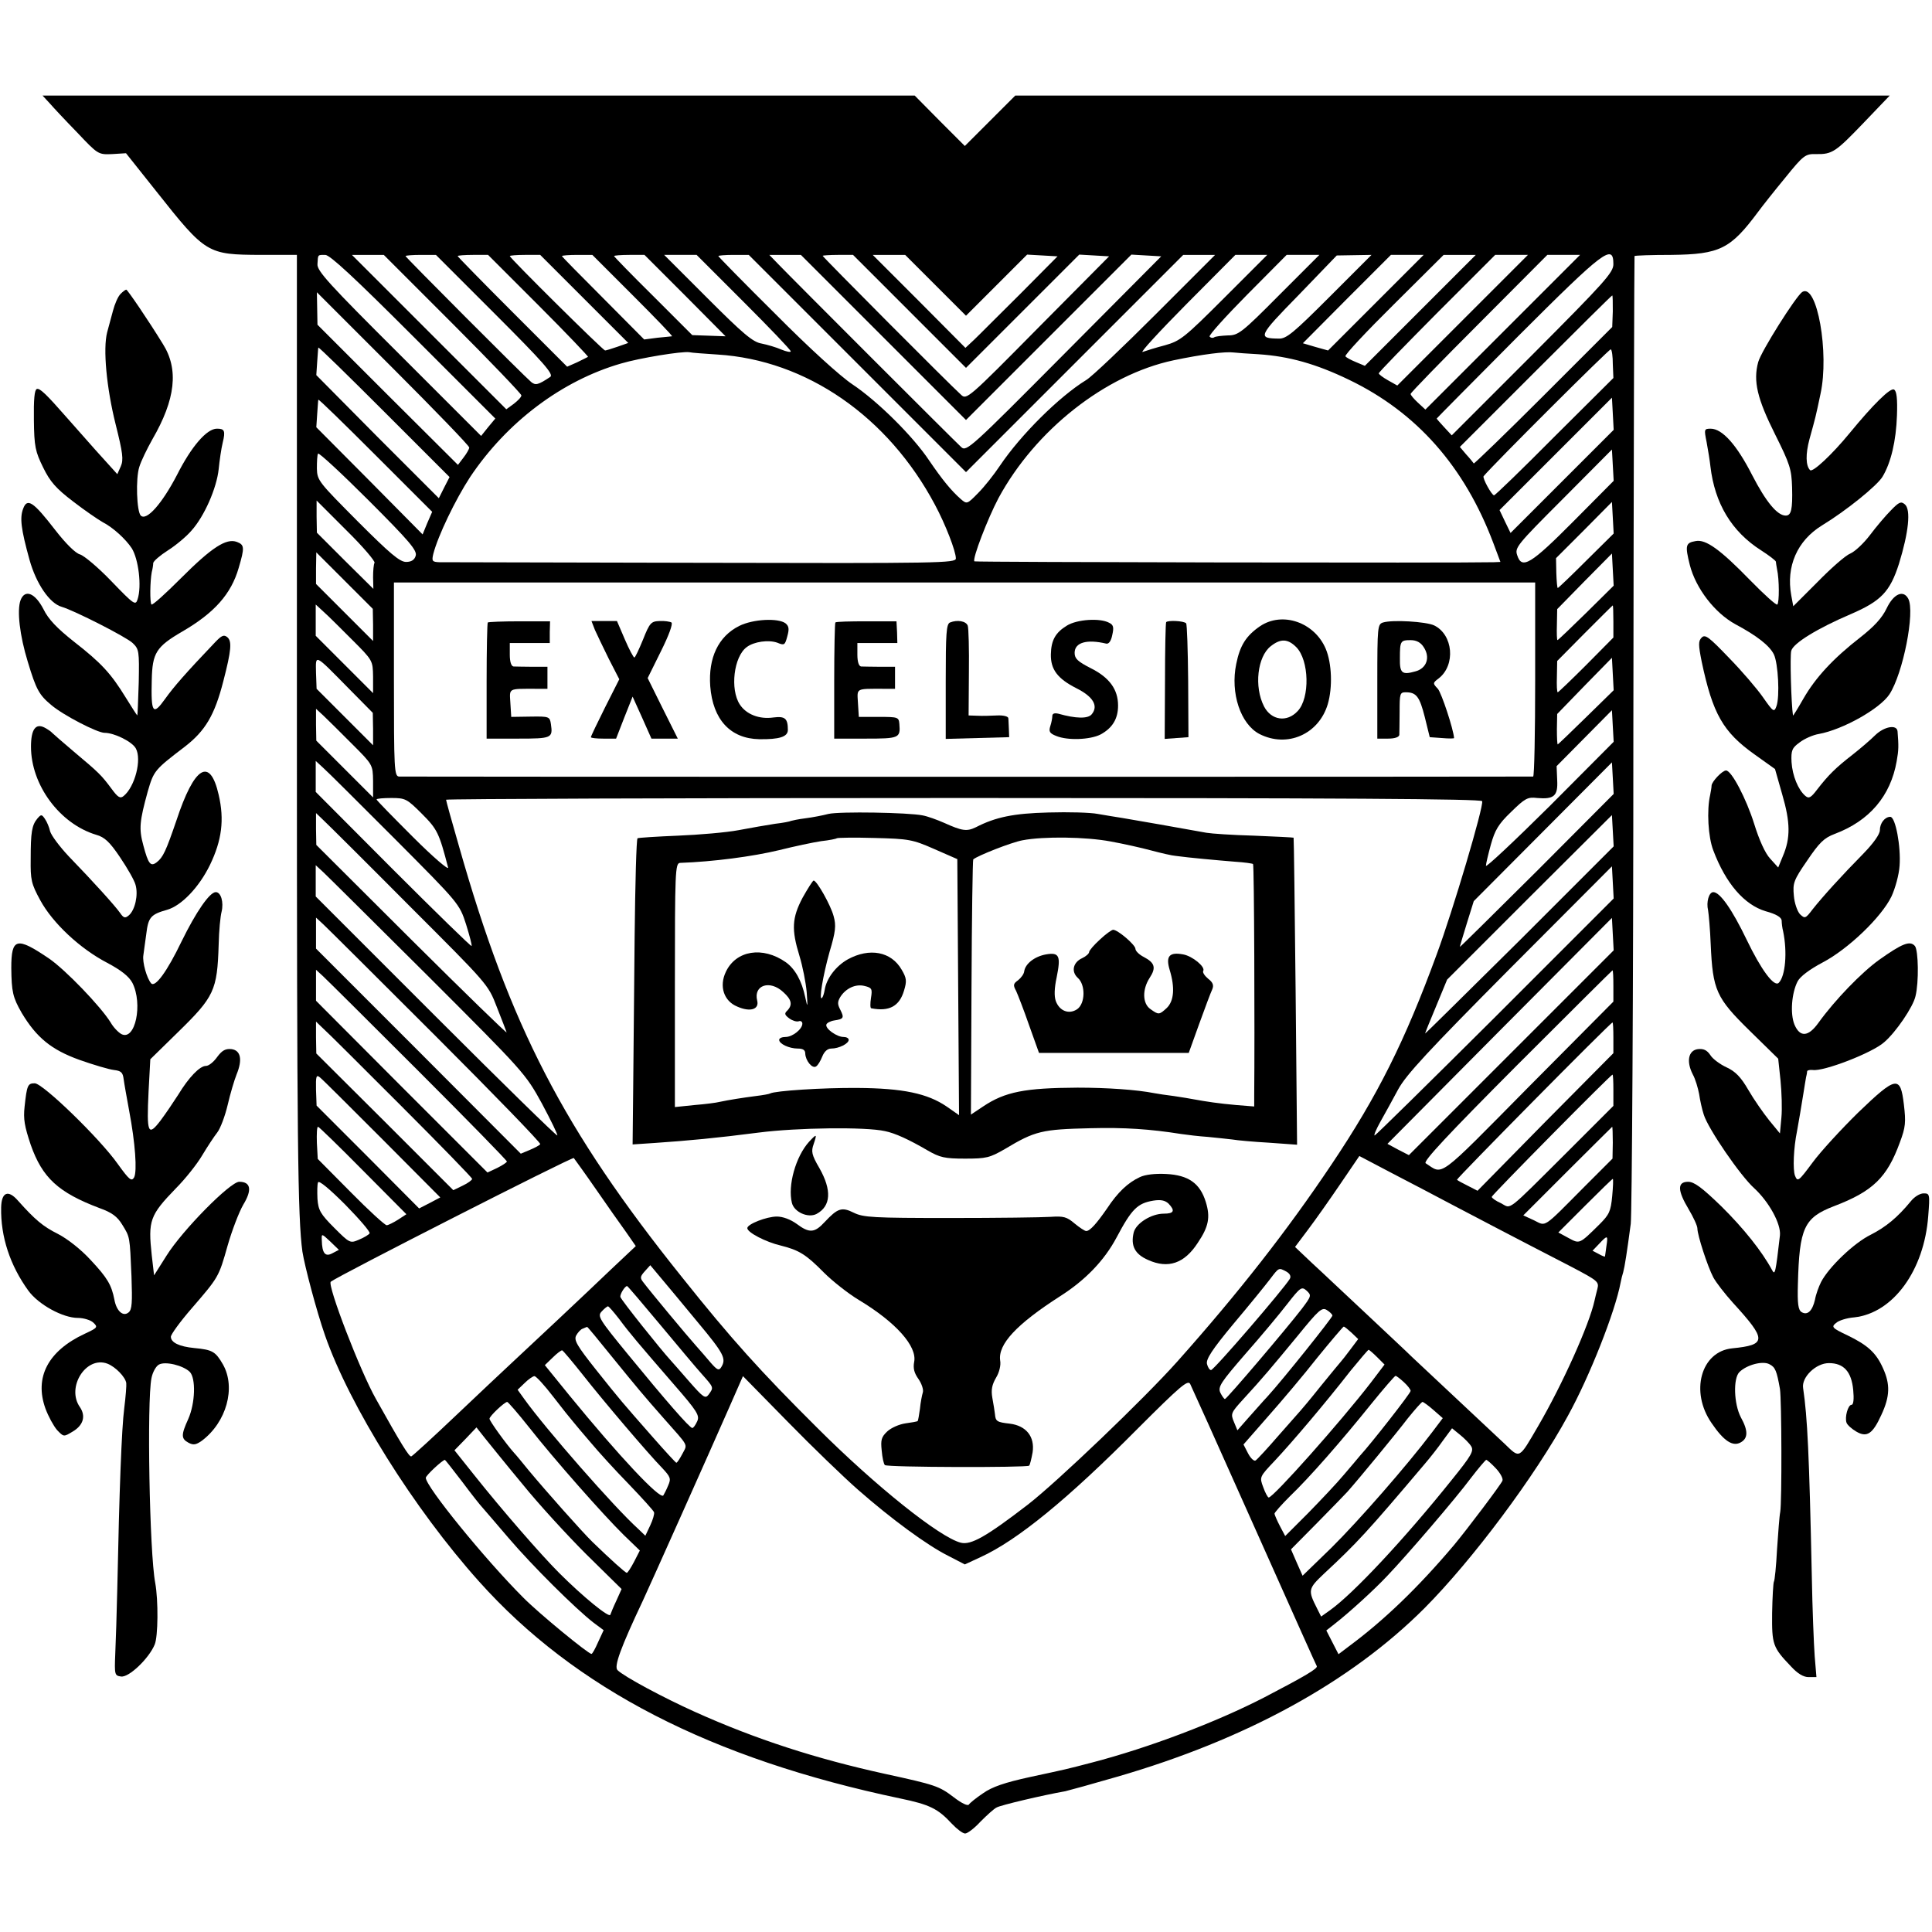 <?xml version="1.0" standalone="no"?>
<!DOCTYPE svg PUBLIC "-//W3C//DTD SVG 20010904//EN"
 "http://www.w3.org/TR/2001/REC-SVG-20010904/DTD/svg10.dtd">
<svg version="1.0" xmlns="http://www.w3.org/2000/svg"
 width="667pt" height="667pt" viewBox="0 0 667 667"
 preserveAspectRatio="xMidYMid meet">
<g transform="translate(0,667) scale(0.1,-0.1)"
fill="#000000" stroke="none">
<path d="M171 6314 c13 -15 56 -61 96 -102 71 -75 72 -76 120 -74 l48 3 105
-132 c171 -216 176 -218 360 -219 l125 0 0 -1632 c0 -1436 3 -1691 19 -1809 8
-51 49 -206 78 -289 85 -244 307 -599 532 -850 331 -370 801 -612 1454 -749
101 -21 130 -35 178 -87 18 -19 38 -34 46 -34 8 0 32 18 53 41 22 22 47 45 56
49 14 8 158 42 237 56 13 3 93 25 179 50 445 129 806 327 1061 582 166 167
382 456 495 664 75 136 163 359 182 460 2 11 6 27 9 36 5 18 13 69 26 167 4
33 9 798 9 1699 1 902 3 1641 4 1642 2 2 59 4 127 4 168 2 204 20 300 149 14
19 55 71 93 117 63 78 70 83 106 82 57 -1 68 7 165 108 l90 94 -1509 0 -1510
0 -87 -87 -87 -87 -87 87 -86 87 -1506 0 -1505 0 24 -26z m1256 -806 l283
-283 -25 -30 -24 -30 -283 283 c-241 240 -284 287 -282 310 2 34 0 32 27 32
16 0 101 -79 304 -282z m136 44 c130 -130 237 -242 237 -247 0 -6 -12 -18 -26
-29 l-26 -19 -267 267 -266 266 55 0 55 0 238 -238z m147 33 c166 -166 202
-207 190 -216 -42 -28 -51 -30 -66 -18 -24 20 -434 431 -434 435 0 2 24 4 53
4 l52 0 205 -205z m150 30 c96 -96 172 -176 170 -177 -3 -2 -20 -10 -38 -19
l-34 -15 -189 189 c-104 104 -189 191 -189 193 0 2 24 4 53 4 l52 0 175 -175z
m157 23 l152 -152 -37 -13 c-20 -7 -40 -13 -43 -13 -7 0 -329 319 -329 326 0
2 24 4 52 4 l53 0 152 -152z m168 12 c77 -77 138 -140 135 -141 -3 0 -25 -3
-50 -5 l-46 -6 -142 143 c-78 78 -142 143 -142 145 0 2 24 4 53 4 l52 0 140
-140z m180 0 l140 -141 -57 2 -58 2 -135 135 c-74 73 -135 136 -135 138 0 2
24 4 53 4 l52 0 140 -140z m202 -22 c90 -90 163 -166 163 -171 0 -4 -15 -1
-32 6 -18 8 -49 17 -69 21 -30 5 -64 34 -186 156 l-150 150 56 0 56 0 162
-162z m393 -213 l375 -375 375 375 375 375 55 0 55 0 -205 -205 c-113 -113
-221 -216 -240 -227 -93 -57 -226 -189 -298 -296 -20 -30 -53 -72 -75 -94 -38
-39 -39 -39 -60 -21 -33 29 -64 67 -109 133 -55 83 -178 205 -265 263 -42 28
-149 125 -266 243 -109 108 -197 198 -197 200 0 2 24 4 52 4 l53 0 375 -375z
m90 90 l285 -285 286 286 285 285 52 -3 51 -3 -336 -338 c-319 -321 -336 -337
-354 -321 -22 20 -591 589 -633 633 l-30 31 55 0 54 0 285 -285z m90 90 l195
-195 196 196 195 195 52 -3 51 -3 -246 -248 c-240 -243 -246 -248 -265 -230
-35 31 -478 476 -478 480 0 1 24 3 53 3 l52 0 195 -195z m90 90 l105 -105 106
106 105 105 53 -3 52 -3 -129 -130 c-72 -71 -143 -143 -159 -158 l-30 -28
-160 161 -160 160 56 0 56 0 105 -105z m997 -43 c-138 -138 -152 -149 -205
-164 -31 -8 -66 -19 -77 -23 -11 -4 56 69 150 164 l170 171 55 0 55 0 -148
-148z m189 9 c-129 -130 -141 -139 -177 -139 -21 -1 -43 -3 -48 -7 -5 -3 -12
-1 -15 3 -3 5 56 70 130 145 l136 137 56 0 57 0 -139 -139z m174 -6 c-124
-124 -149 -145 -175 -144 -74 1 -72 7 68 150 l132 137 60 1 60 1 -145 -145z
m160 -20 l-165 -165 -43 12 -44 13 152 153 152 152 56 0 57 0 -165 -165z m153
-27 l-191 -191 -31 13 c-17 7 -34 16 -36 20 -3 5 72 85 167 179 l172 171 56 0
55 0 -192 -192z m146 -34 l-225 -225 -32 18 c-18 10 -32 21 -32 24 0 4 91 97
201 208 l201 201 57 0 56 0 -226 -226z m139 -41 l-267 -267 -26 24 c-14 13
-25 26 -25 30 0 4 106 113 236 243 l236 237 56 0 57 0 -267 -267z m382 235 c0
-29 -30 -62 -279 -312 l-279 -279 -26 28 c-14 15 -26 29 -26 30 0 1 127 129
281 284 297 297 329 321 329 249z m-3950 -633 c0 -5 -9 -21 -20 -35 l-19 -25
-243 242 -242 242 -1 56 -1 56 263 -263 c145 -145 263 -267 263 -273z m3948
470 l-2 -54 -238 -238 c-130 -130 -239 -235 -240 -233 -2 3 -13 17 -26 31
l-22 26 261 261 c144 144 263 262 265 262 2 0 2 -25 2 -55z m-4035 -609 l-18
-36 -212 212 -211 213 3 45 c2 25 3 47 4 50 1 3 103 -97 227 -221 l226 -226
-19 -37z m4035 427 l2 -48 -203 -202 c-111 -112 -205 -203 -209 -203 -8 0 -41
60 -36 66 35 42 435 441 439 438 4 -2 7 -25 7 -51z m-3091 33 c307 -19 589
-214 751 -519 36 -67 72 -160 72 -185 0 -16 -55 -17 -877 -15 -483 1 -890 2
-906 2 -25 1 -27 4 -21 29 16 62 76 187 127 265 127 190 317 333 521 392 64
19 211 43 236 39 8 -2 52 -5 97 -8z m1868 1 c105 -7 198 -33 312 -88 233 -112
399 -299 499 -565 l24 -64 -23 -1 c-119 -3 -1789 0 -1793 3 -8 8 46 148 83
218 127 235 369 426 604 476 100 21 180 31 209 27 8 -1 47 -4 85 -6z m1048
-439 l-178 -178 -19 39 -19 40 194 194 194 194 3 -55 3 -56 -178 -178z m-3918
-144 l-16 -39 -183 185 -184 185 3 45 c2 25 3 47 4 50 1 3 89 -83 197 -191
l196 -196 -17 -39z m3958 7 c-148 -149 -179 -168 -195 -118 -9 26 -2 35 159
196 l168 169 3 -54 3 -54 -138 -139z m-3998 -120 c-4 -14 -15 -21 -33 -21 -22
0 -56 29 -167 140 -134 135 -140 141 -141 182 0 24 1 47 4 52 3 4 81 -68 174
-161 143 -143 169 -174 163 -192z m-142 -24 c-3 -5 -5 -27 -5 -50 l1 -40 -98
97 -97 97 -1 55 0 56 103 -103 c57 -56 100 -107 97 -112z m4183 7 c-52 -52
-96 -94 -98 -94 -2 0 -4 23 -5 52 l-1 51 97 97 96 97 3 -54 3 -55 -95 -94z
m-4188 -221 l0 -56 -99 99 -98 98 0 54 1 55 98 -98 97 -97 1 -55z m4188 41
c-53 -52 -97 -94 -99 -94 -2 0 -3 24 -2 53 l1 54 94 96 95 96 3 -56 3 -55 -95
-94z m-176 -230 c0 -184 -3 -334 -7 -335 -11 -1 -3894 -1 -3915 0 -17 1 -18
24 -18 336 l0 334 1970 0 1970 0 0 -335z m-4085 138 c72 -72 72 -72 73 -128
l0 -57 -99 99 -99 99 0 54 0 54 26 -24 c15 -13 59 -57 99 -97z m4355 62 l0
-55 -94 -95 c-52 -52 -96 -94 -98 -94 -3 0 -4 24 -3 54 l1 54 95 96 c52 52 95
95 97 96 1 0 2 -25 2 -56z m-4365 -232 l82 -83 1 -56 0 -56 -98 98 -97 97 -2
55 c-1 65 -8 69 114 -55z m4271 -98 c-53 -52 -97 -94 -98 -94 -2 0 -3 24 -3
53 l1 52 94 97 95 97 3 -56 3 -56 -95 -93z m-4261 -92 c72 -72 72 -72 73 -128
l0 -57 -98 98 -98 98 -1 55 0 55 26 -24 c14 -13 58 -57 98 -97z m4136 -214
c-122 -121 -221 -214 -221 -207 0 7 8 40 17 73 14 50 26 71 70 113 48 47 57
52 90 48 58 -5 72 7 69 62 l-2 48 95 96 96 97 3 -55 3 -54 -220 -221z m-3987
-115 c221 -222 222 -223 245 -294 12 -39 21 -72 19 -75 -2 -2 -124 117 -271
264 l-267 268 0 54 0 53 26 -24 c15 -13 126 -124 248 -246z m3942 -110 c-147
-146 -266 -264 -266 -262 0 2 11 39 24 81 l24 77 239 240 238 239 3 -54 3 -55
-265 -266z m-3849 197 c53 -53 59 -66 90 -185 3 -11 -52 36 -121 105 -69 69
-126 127 -126 130 0 3 23 5 51 5 49 0 54 -3 106 -55z m3660 44 c6 -17 -101
-378 -157 -529 -110 -300 -204 -488 -363 -725 -152 -227 -320 -442 -532 -680
-115 -129 -415 -416 -517 -495 -143 -110 -196 -140 -231 -131 -72 18 -294 195
-497 398 -194 193 -296 306 -465 518 -410 511 -594 868 -770 1487 -25 86 -45
159 -45 162 0 3 804 6 1787 6 1295 0 1787 -3 1790 -11z m-3704 -361 c271 -271
272 -271 302 -349 17 -43 32 -82 34 -88 2 -6 -145 137 -327 318 l-330 329 -1
55 0 55 25 -24 c14 -13 148 -146 297 -296z m3833 -120 c-180 -178 -326 -323
-326 -321 0 2 17 44 38 94 l38 92 284 284 285 284 3 -54 3 -54 -325 -325z
m-3768 -123 c331 -331 336 -336 393 -440 31 -58 55 -107 53 -110 -3 -2 -191
182 -419 410 l-415 415 0 54 0 54 26 -24 c14 -13 177 -175 362 -359z m3684
-141 c-226 -225 -413 -409 -416 -409 -4 0 5 21 20 48 15 26 42 76 61 111 28
51 102 131 386 417 l352 353 3 -55 3 -56 -409 -409z m-3656 -68 c200 -200 362
-367 359 -371 -2 -4 -19 -13 -36 -20 l-31 -13 -353 354 -354 354 0 54 0 53 25
-23 c14 -13 190 -188 390 -388z m3712 -55 l-354 -354 -37 19 -37 20 387 390
388 390 3 -56 3 -56 -353 -353z m-3772 -65 c167 -167 304 -307 304 -311 0 -3
-15 -13 -33 -22 l-34 -16 -296 296 -296 297 0 54 0 53 25 -23 c14 -13 163
-161 330 -328z m4124 295 l0 -54 -294 -296 c-319 -323 -292 -302 -354 -262
-10 6 76 98 314 337 181 181 330 329 331 329 2 0 3 -24 3 -54z m-4184 -415
c134 -134 244 -247 244 -251 0 -4 -15 -15 -32 -23 l-33 -16 -236 236 -237 236
-1 55 0 55 25 -24 c15 -13 136 -134 270 -268z m4184 236 l0 -53 -235 -237
-234 -238 -33 17 c-18 9 -35 18 -38 21 -3 3 530 543 537 543 2 0 3 -24 3 -53z
m-4250 -350 l200 -201 -36 -19 -37 -19 -177 178 -177 177 -2 55 c-1 47 1 53
14 42 8 -6 105 -103 215 -213z m4250 169 l0 -54 -159 -159 c-216 -215 -192
-196 -229 -177 -18 8 -32 18 -32 22 0 6 411 422 417 422 2 0 3 -24 3 -54z
m-4317 -277 l150 -151 -29 -19 c-16 -10 -34 -19 -39 -19 -6 0 -62 51 -124 114
l-114 115 -3 55 c-1 31 0 56 4 56 3 0 73 -68 155 -151z m4315 96 l-1 -55 -97
-97 c-146 -147 -131 -137 -174 -116 l-37 17 153 153 c84 84 154 153 154 153 1
0 2 -25 2 -55z m-3511 -160 c38 -55 85 -122 104 -148 l34 -49 -86 -81 c-77
-74 -289 -273 -358 -337 -15 -14 -94 -88 -175 -165 -81 -77 -151 -141 -156
-143 -7 -3 -36 44 -122 198 -54 95 -169 394 -156 405 25 20 834 432 839 427 3
-4 38 -52 76 -107z m2958 -55 c84 -44 190 -100 413 -215 87 -46 93 -50 87 -74
-4 -14 -8 -33 -10 -41 -18 -83 -111 -290 -195 -434 -67 -115 -62 -112 -115
-61 -23 21 -265 249 -320 300 -17 17 -89 84 -159 150 -71 66 -154 145 -187
175 l-58 55 45 60 c25 33 75 104 111 157 l66 97 116 -61 c64 -33 157 -82 206
-108z m-3739 -98 c-3 -5 -20 -15 -37 -22 -30 -13 -32 -12 -85 41 -48 48 -55
61 -58 100 -1 24 -1 50 2 57 3 8 40 -23 94 -77 49 -50 87 -94 84 -99z m4290
129 c-5 -53 -10 -64 -44 -98 -70 -69 -68 -68 -107 -47 l-35 19 92 92 c51 51
94 93 96 93 2 0 1 -27 -2 -59z m-4419 -198 c-24 -13 -35 0 -36 45 -1 24 -1 24
29 -4 l30 -29 -23 -12z m4399 25 c-2 -18 -5 -34 -5 -36 -1 -1 -10 2 -22 9
l-21 11 23 24 c29 31 31 30 25 -8z m-3137 -263 c91 -109 99 -126 81 -155 -8
-13 -14 -10 -36 15 -14 17 -38 44 -52 60 -28 31 -157 186 -181 218 -12 15 -11
20 5 38 l19 21 36 -43 c20 -24 78 -93 128 -154z m2032 175 c12 -7 17 -16 12
-25 -21 -35 -262 -315 -272 -315 -5 0 -11 9 -14 21 -4 16 17 49 91 138 54 64
110 133 126 154 32 42 30 41 57 27z m-2163 -182 c61 -73 126 -151 146 -173 41
-46 40 -45 23 -69 -12 -16 -18 -12 -68 45 -29 34 -59 67 -64 73 -34 37 -169
206 -173 218 -3 8 15 38 23 38 2 0 53 -60 113 -132z m2216 53 c-54 -70 -258
-310 -265 -311 -3 0 -10 10 -16 22 -9 20 2 36 86 133 53 60 118 138 145 173
46 59 50 61 67 46 17 -16 17 -18 -17 -63z m-2357 -34 c37 -50 67 -85 189 -226
82 -94 90 -108 81 -128 -6 -13 -13 -23 -17 -23 -9 0 -91 94 -222 254 -100 122
-106 132 -91 148 9 10 19 18 22 18 3 0 20 -20 38 -43z m2463 11 c0 -7 -171
-221 -223 -278 -18 -19 -48 -54 -69 -77 l-36 -41 -12 29 c-12 28 -10 32 31 77
69 75 98 110 188 219 74 91 85 101 102 90 10 -6 19 -15 19 -19z m-2489 -140
c91 -112 112 -137 179 -213 90 -102 84 -89 66 -124 -9 -17 -18 -31 -21 -31 -2
0 -38 39 -81 88 -108 123 -111 126 -197 234 -65 82 -76 101 -68 117 6 11 16
22 23 24 7 3 14 6 15 6 1 1 39 -45 84 -101z m2555 81 l23 -22 -27 -36 c-15
-20 -29 -38 -32 -41 -3 -3 -34 -41 -70 -85 -35 -44 -67 -82 -70 -85 -3 -3 -36
-41 -75 -85 -38 -44 -74 -83 -80 -87 -5 -4 -17 7 -26 24 l-16 31 84 96 c47 53
124 144 171 204 48 59 89 107 91 107 3 0 15 -10 27 -21z m-2655 -144 c73 -93
228 -275 275 -323 29 -31 31 -37 21 -60 -6 -15 -14 -30 -17 -35 -12 -14 -152
135 -323 344 l-86 106 27 26 c15 15 30 26 33 25 4 -2 35 -39 70 -83z m2744 59
l25 -25 -47 -62 c-104 -135 -337 -397 -353 -397 -3 0 -12 16 -19 36 -13 35
-13 35 41 92 59 63 173 197 261 310 32 39 60 72 62 72 2 0 16 -12 30 -26z
m-2845 -136 c30 -39 62 -79 70 -88 8 -10 35 -42 60 -71 25 -30 83 -94 130
-142 47 -49 87 -93 88 -98 2 -5 -4 -26 -13 -45 l-17 -36 -25 24 c-83 75 -320
346 -393 448 l-23 32 24 23 c13 13 29 24 34 24 6 0 35 -32 65 -71z m1052 -321
c115 -101 239 -192 311 -228 l58 -30 54 25 c127 58 301 200 542 443 149 149
174 170 182 155 5 -10 93 -205 195 -434 192 -430 236 -528 242 -540 5 -8 -41
-35 -181 -108 -167 -86 -399 -174 -595 -225 -92 -24 -84 -22 -214 -50 -87 -19
-131 -34 -162 -56 -24 -16 -46 -34 -49 -39 -4 -6 -26 5 -52 25 -51 39 -64 43
-238 81 -237 52 -445 119 -656 214 -109 49 -245 122 -267 144 -13 12 10 76 88
241 22 47 230 512 298 667 l47 107 155 -158 c85 -87 194 -192 242 -234z m1885
371 c13 -12 23 -25 23 -30 0 -8 -138 -184 -175 -224 -5 -6 -30 -36 -55 -65
-25 -30 -81 -89 -124 -133 l-79 -79 -18 34 c-10 19 -18 38 -19 43 0 4 24 31
53 60 67 64 179 192 281 319 43 53 81 97 84 97 3 0 16 -10 29 -22z m-3021
-155 c88 -112 256 -302 327 -372 l56 -54 -20 -39 c-11 -21 -22 -38 -25 -38 -5
0 -56 46 -118 106 -36 35 -162 177 -221 248 -22 27 -44 54 -50 60 -27 30 -85
110 -85 118 0 9 51 57 61 58 3 0 37 -39 75 -87z m3123 59 l32 -28 -37 -49
c-86 -114 -254 -306 -347 -398 l-100 -97 -20 45 -20 46 91 92 c50 51 97 99
104 107 40 45 170 203 208 253 25 31 48 57 51 57 3 0 21 -13 38 -28z m-3145
-256 c54 -67 153 -175 220 -242 l122 -120 -18 -40 c-10 -21 -19 -43 -21 -49
-4 -11 -93 61 -177 145 -63 63 -197 217 -294 339 l-67 84 38 39 38 40 30 -38
c17 -21 74 -92 129 -158z m3275 131 c10 -16 1 -32 -66 -115 -165 -206 -340
-393 -421 -451 l-31 -22 -14 28 c-32 63 -31 68 24 120 115 107 149 144 347
378 19 22 48 59 64 82 l31 42 27 -22 c15 -12 33 -30 39 -40z m-3483 -123 c32
-43 63 -82 69 -88 5 -6 47 -54 91 -106 82 -96 230 -243 293 -292 l35 -26 -19
-41 c-10 -23 -20 -41 -23 -41 -11 0 -183 141 -236 195 -132 132 -336 383 -336
413 0 8 57 61 66 62 1 0 28 -34 60 -76z m3568 47 c16 -17 26 -36 23 -43 -5
-13 -122 -168 -167 -222 -125 -148 -242 -260 -362 -349 l-37 -28 -21 41 -21
41 28 22 c49 38 137 118 182 166 68 71 237 268 289 338 26 34 50 62 53 63 3 0
18 -13 33 -29z"/>
<path d="M1684 4521 c-2 -2 -4 -94 -4 -203 l0 -198 109 0 c116 0 120 2 113 50
-4 26 -6 27 -70 26 l-67 -1 -3 48 c-3 52 -9 49 86 49 l42 0 0 38 0 38 -52 0
c-29 0 -59 1 -65 1 -8 1 -13 16 -13 41 l0 40 69 0 69 0 0 38 1 37 -105 0 c-58
0 -107 -2 -110 -4z"/>
<path d="M2054 4495 c7 -16 29 -61 48 -100 l36 -70 -49 -97 c-27 -54 -49 -100
-49 -103 0 -3 20 -5 43 -5 l44 0 28 72 29 73 33 -73 32 -72 46 0 45 0 -52 104
-52 105 46 93 c27 54 42 95 36 99 -5 3 -24 6 -41 5 -29 -1 -34 -6 -57 -64 -14
-34 -27 -62 -30 -62 -3 0 -18 28 -33 63 l-27 63 -44 0 -44 0 12 -31z"/>
<path d="M2552 4509 c-72 -36 -107 -110 -100 -208 9 -116 70 -181 169 -183 69
-1 99 8 99 32 0 40 -10 48 -50 43 -49 -7 -94 11 -116 45 -34 52 -21 165 24
198 25 19 76 26 106 15 24 -10 26 -8 34 22 7 25 6 35 -6 45 -25 19 -112 15
-160 -9z"/>
<path d="M2884 4521 c-2 -2 -4 -94 -4 -203 l0 -198 109 0 c115 0 120 2 116 50
-2 24 -4 25 -71 25 l-69 0 -3 48 c-3 52 -9 49 86 49 l42 0 0 38 0 38 -52 0
c-29 0 -59 1 -65 1 -8 1 -13 16 -13 41 l0 40 69 0 69 0 -1 37 -2 38 -103 0
c-57 0 -105 -1 -108 -4z"/>
<path d="M3280 4521 c-13 -5 -15 -37 -15 -204 l0 -198 109 3 110 3 -1 28 c-1
15 -1 32 -2 38 -1 6 -18 10 -38 9 -21 -1 -52 -2 -69 -1 l-30 1 1 148 c1 81 -1
154 -4 162 -6 16 -36 21 -61 11z"/>
<path d="M3683 4510 c-39 -24 -54 -50 -55 -99 -1 -52 23 -84 88 -117 58 -29
77 -61 53 -90 -13 -16 -55 -15 -115 2 -13 3 -21 1 -21 -8 0 -7 -3 -23 -7 -35
-6 -19 -2 -25 21 -34 39 -16 116 -13 152 5 41 22 61 54 61 100 0 56 -30 97
-94 129 -45 23 -56 33 -56 53 0 36 42 48 109 32 9 -2 17 9 21 30 6 26 4 35
-11 42 -31 17 -111 12 -146 -10z"/>
<path d="M4026 4522 c-2 -4 -4 -96 -4 -205 l-1 -198 41 3 41 3 -1 194 c-1 107
-4 196 -7 199 -8 9 -64 11 -69 4z"/>
<path d="M4350 4508 c-48 -33 -69 -66 -82 -130 -21 -101 15 -208 80 -242 96
-49 205 -1 236 103 17 58 14 141 -7 191 -39 92 -150 130 -227 78z m125 -72
c45 -45 48 -176 5 -221 -37 -40 -91 -32 -116 16 -35 68 -23 172 23 208 34 27
59 26 88 -3z"/>
<path d="M4775 4521 c-19 -6 -20 -14 -20 -203 l0 -198 37 0 c23 0 38 5 39 13
0 6 1 42 1 80 0 62 1 67 21 67 37 0 48 -15 66 -86 l17 -69 42 -3 c23 -2 42 -2
42 0 -2 30 -43 155 -56 170 -18 19 -18 20 3 36 59 46 50 151 -16 183 -28 13
-143 20 -176 10z m140 -85 c24 -36 10 -74 -29 -84 -46 -13 -54 -6 -53 46 0 59
2 62 37 62 20 0 35 -8 45 -24z"/>
<path d="M2860 3860 c-19 -5 -55 -12 -79 -15 -25 -3 -47 -8 -50 -9 -3 -2 -28
-7 -55 -10 -27 -4 -83 -14 -126 -22 -42 -8 -136 -16 -209 -19 -73 -3 -136 -7
-140 -9 -4 -3 -8 -155 -10 -338 -2 -183 -4 -420 -5 -526 l-2 -193 75 5 c117 8
214 17 361 36 132 17 369 20 435 5 35 -7 83 -29 148 -67 42 -24 58 -28 129
-28 73 0 85 3 137 33 105 63 128 68 296 72 117 3 206 -3 313 -20 20 -3 62 -8
92 -10 30 -3 69 -7 85 -9 17 -3 73 -8 126 -11 l97 -7 -5 529 c-3 290 -6 529
-7 531 -2 1 -63 4 -137 7 -74 2 -147 7 -164 10 -76 14 -254 45 -290 51 -22 3
-60 10 -85 14 -25 5 -101 7 -170 5 -121 -3 -183 -16 -251 -51 -31 -15 -47 -13
-109 15 -25 11 -58 23 -75 26 -49 10 -287 14 -325 5z m365 -121 l80 -35 3
-442 3 -442 -43 30 c-66 45 -151 63 -308 64 -120 1 -285 -10 -301 -19 -3 -2
-25 -6 -50 -9 -46 -6 -91 -13 -124 -20 -11 -3 -50 -8 -87 -11 l-68 -7 0 421
c0 394 1 421 18 422 114 4 251 22 342 44 52 13 118 27 145 31 28 3 52 8 54 10
3 2 61 3 130 1 118 -3 131 -5 206 -38z m609 26 c44 -8 107 -22 140 -31 34 -9
72 -18 86 -19 43 -6 142 -15 204 -20 32 -2 60 -6 62 -8 4 -3 6 -581 4 -800 l0
-37 -62 5 c-58 5 -105 12 -148 20 -10 2 -40 7 -67 11 -26 3 -57 8 -68 10 -61
12 -163 19 -265 19 -181 -1 -250 -14 -326 -65 l-42 -28 2 439 c1 241 4 440 6
442 15 13 132 59 170 66 73 14 219 12 304 -4z"/>
<path d="M2771 3571 c-37 -70 -39 -110 -11 -201 11 -36 22 -92 25 -125 4 -54
3 -56 -5 -18 -12 57 -35 98 -67 121 -80 56 -172 41 -207 -33 -24 -50 -7 -101
39 -120 45 -20 77 -10 69 21 -13 53 44 72 90 29 29 -26 33 -44 14 -64 -11 -10
-9 -15 7 -27 11 -8 25 -12 32 -10 7 3 13 -1 13 -8 0 -19 -34 -46 -58 -46 -12
0 -22 -4 -22 -10 0 -14 35 -30 64 -30 18 0 26 -5 26 -17 1 -25 24 -53 37 -45
7 4 16 20 22 35 7 17 18 27 31 27 26 0 60 17 60 30 0 6 -8 10 -18 10 -23 0
-64 29 -59 43 1 5 14 12 27 14 33 5 35 9 21 37 -10 19 -10 27 0 44 19 30 53
46 84 38 25 -6 27 -10 22 -41 -3 -19 -3 -36 1 -36 62 -12 97 7 113 61 10 33 9
43 -8 72 -36 63 -111 77 -186 36 -41 -23 -74 -66 -80 -106 -2 -12 -6 -24 -9
-27 -12 -13 3 77 26 159 21 70 23 91 14 123 -10 38 -58 123 -69 123 -3 0 -20
-27 -38 -59z"/>
<path d="M3797 3426 c-20 -18 -37 -38 -37 -43 0 -5 -11 -15 -24 -21 -31 -14
-39 -46 -15 -68 27 -24 26 -88 -2 -108 -28 -19 -61 -7 -74 28 -6 17 -5 45 3
82 15 74 9 87 -37 79 -39 -7 -71 -32 -75 -58 -1 -10 -11 -23 -21 -31 -17 -12
-18 -17 -7 -37 6 -13 27 -67 45 -119 l34 -95 259 0 258 0 36 100 c20 55 40
109 45 119 6 14 3 24 -14 37 -12 10 -20 22 -17 27 8 14 -37 51 -69 57 -48 9
-61 -6 -47 -53 19 -62 15 -108 -10 -132 -26 -24 -28 -24 -56 -4 -28 19 -29 68
-3 108 23 35 18 52 -20 72 -16 8 -29 21 -29 28 0 14 -61 66 -77 66 -5 0 -26
-15 -46 -34z"/>
<path d="M2793 2728 c-46 -51 -74 -151 -59 -211 8 -32 56 -53 85 -38 50 27 53
82 10 158 -27 46 -29 58 -20 83 12 36 11 37 -16 8z"/>
<path d="M3935 2606 c-41 -19 -76 -52 -113 -108 -36 -52 -59 -78 -72 -78 -5 0
-23 12 -40 26 -27 23 -38 26 -83 23 -29 -2 -185 -4 -347 -4 -266 0 -299 2
-332 18 -42 21 -56 16 -101 -32 -35 -38 -53 -39 -97 -6 -21 15 -47 25 -68 25
-35 0 -102 -26 -102 -40 0 -15 64 -48 115 -60 64 -16 88 -31 150 -94 28 -28
82 -71 120 -94 128 -77 202 -160 191 -214 -4 -22 0 -38 15 -59 11 -16 18 -37
15 -46 -3 -10 -8 -35 -10 -57 -3 -21 -6 -40 -8 -42 -2 -2 -21 -5 -42 -8 -21
-3 -49 -15 -63 -28 -20 -19 -23 -29 -19 -66 2 -24 7 -47 11 -50 7 -8 491 -9
498 -2 3 3 8 24 12 46 8 54 -22 92 -79 99 -44 5 -49 8 -51 33 -1 9 -5 34 -9
56 -5 28 -1 46 13 70 11 18 17 43 14 59 -8 56 56 125 207 222 88 56 153 124
195 203 52 98 72 118 127 127 25 4 40 1 52 -10 24 -25 19 -35 -16 -35 -43 0
-96 -33 -104 -65 -11 -46 4 -75 50 -95 69 -31 125 -12 171 59 38 56 44 89 28
141 -20 65 -60 93 -137 97 -37 2 -73 -2 -91 -11z"/>
<path d="M416 5655 c-9 -9 -20 -35 -26 -58 -6 -23 -15 -56 -20 -74 -15 -57 -2
-193 29 -317 25 -100 28 -123 18 -146 l-12 -27 -75 83 c-41 46 -86 97 -100
113 -70 80 -93 102 -103 98 -8 -3 -11 -36 -10 -107 1 -92 5 -109 32 -164 24
-49 44 -72 103 -117 40 -31 87 -63 103 -72 35 -18 79 -58 100 -90 23 -37 35
-131 20 -176 -7 -22 -12 -19 -90 62 -46 48 -95 89 -109 93 -15 4 -48 36 -86
85 -75 97 -96 111 -110 73 -12 -31 -8 -69 22 -177 23 -82 69 -150 111 -162 44
-13 223 -104 245 -125 22 -21 23 -28 21 -136 -2 -63 -4 -114 -5 -114 -1 0 -19
28 -40 62 -51 83 -84 119 -179 193 -58 46 -88 77 -105 112 -29 56 -64 70 -79
31 -13 -35 -3 -122 25 -213 29 -96 39 -114 81 -149 41 -35 159 -96 184 -96 34
0 96 -31 108 -54 21 -38 -3 -132 -42 -164 -12 -10 -20 -5 -42 25 -35 47 -43
55 -130 128 -38 32 -72 62 -75 65 -3 4 -15 12 -26 18 -31 16 -47 -6 -47 -66 0
-132 99 -266 225 -304 29 -8 47 -25 82 -77 25 -37 50 -80 54 -96 10 -35 -2
-87 -23 -105 -13 -11 -18 -10 -31 9 -17 24 -89 104 -177 195 -32 34 -60 72
-64 86 -3 14 -11 33 -18 43 -11 16 -13 16 -26 1 -19 -23 -23 -47 -23 -139 -1
-73 2 -86 33 -143 43 -79 137 -167 231 -216 49 -26 75 -47 87 -69 37 -73 10
-202 -38 -177 -11 6 -28 24 -37 40 -34 55 -156 182 -213 221 -112 76 -130 71
-130 -33 1 -82 5 -101 36 -155 51 -85 102 -127 199 -162 48 -17 102 -33 119
-35 25 -3 31 -8 34 -32 2 -16 11 -65 19 -109 21 -111 28 -209 17 -230 -9 -15
-17 -8 -56 46 -61 87 -259 279 -287 279 -24 0 -27 -6 -35 -80 -5 -44 0 -69 21
-132 40 -114 95 -165 238 -219 42 -15 61 -29 78 -57 27 -44 26 -39 32 -179 3
-90 2 -114 -10 -124 -19 -16 -42 5 -49 44 -10 51 -24 75 -82 137 -34 37 -80
73 -113 90 -52 26 -79 49 -138 115 -34 39 -57 29 -58 -24 -2 -101 31 -200 94
-287 35 -48 119 -94 171 -94 19 0 43 -7 53 -16 17 -16 15 -18 -30 -39 -126
-59 -174 -150 -135 -258 10 -27 28 -60 40 -74 23 -24 23 -24 53 -6 38 22 47
54 26 85 -48 68 21 178 95 150 28 -11 62 -46 65 -67 1 -8 -2 -47 -7 -87 -9
-69 -17 -281 -24 -623 -2 -82 -5 -184 -7 -225 -3 -72 -2 -75 20 -78 27 -4 96
62 116 110 12 27 13 153 2 213 -20 105 -29 628 -13 707 4 21 16 42 26 47 22
12 83 -3 106 -25 22 -22 19 -109 -5 -163 -25 -55 -25 -68 1 -82 17 -9 26 -7
46 7 85 64 118 183 73 263 -26 45 -36 51 -99 57 -52 5 -81 19 -81 39 0 8 32
52 71 97 94 109 94 108 125 218 15 52 39 115 54 141 31 51 26 79 -14 79 -31 0
-196 -167 -251 -255 l-43 -68 -8 69 c-13 120 -7 138 83 231 33 33 74 85 91
114 18 30 41 65 52 79 11 14 27 57 36 95 9 39 23 86 31 106 21 51 14 83 -18
87 -20 2 -32 -4 -49 -27 -12 -17 -29 -31 -39 -31 -21 0 -59 -39 -96 -100 -16
-25 -43 -65 -61 -89 -43 -56 -48 -44 -41 101 l6 111 94 92 c127 124 137 145
142 304 1 48 6 98 10 113 8 33 -2 68 -20 68 -21 0 -68 -68 -118 -170 -50 -104
-91 -160 -105 -145 -15 17 -31 73 -27 97 2 13 6 46 10 73 7 58 15 68 72 84 49
14 110 77 148 155 41 85 50 156 30 242 -30 132 -84 99 -146 -89 -36 -105 -46
-127 -68 -144 -21 -16 -29 -6 -46 58 -16 58 -13 84 15 186 21 72 23 75 128
155 71 55 103 109 133 226 28 108 30 138 14 152 -12 10 -20 6 -42 -17 -102
-107 -143 -154 -173 -196 -42 -59 -49 -49 -46 65 2 94 15 115 106 168 110 64
168 129 194 219 21 71 20 80 -6 90 -37 14 -88 -20 -193 -125 -53 -53 -98 -94
-102 -91 -6 7 -5 80 1 112 3 11 5 25 5 31 1 7 23 26 51 44 27 17 64 48 81 68
45 50 87 147 94 212 3 30 9 72 14 92 10 41 6 48 -20 48 -35 0 -88 -61 -138
-160 -51 -98 -105 -160 -125 -140 -14 14 -18 128 -5 168 6 20 27 63 45 95 80
138 92 242 36 330 -51 83 -122 187 -126 187 -3 0 -12 -7 -20 -15z"/>
<path d="M6222 5662 c-22 -15 -142 -205 -152 -242 -18 -66 -3 -127 58 -249 52
-104 57 -121 59 -184 2 -76 -3 -97 -22 -97 -29 0 -68 47 -116 140 -53 104
-103 160 -143 160 -23 0 -23 -2 -14 -47 5 -27 11 -64 13 -83 15 -128 73 -225
175 -290 28 -18 50 -35 51 -39 0 -3 2 -15 4 -26 8 -36 8 -115 1 -122 -3 -4
-45 34 -93 83 -104 107 -154 143 -189 136 -35 -6 -37 -15 -20 -83 21 -81 86
-165 157 -204 75 -40 118 -74 133 -104 15 -31 21 -146 9 -179 -8 -22 -11 -20
-46 30 -20 29 -73 91 -118 137 -69 72 -82 82 -94 70 -12 -12 -12 -24 0 -84 38
-179 73 -242 183 -320 l70 -50 25 -88 c28 -96 29 -150 2 -213 l-16 -39 -28 31
c-17 18 -38 65 -55 120 -27 86 -78 184 -97 184 -13 0 -49 -38 -50 -52 0 -7 -3
-22 -5 -33 -12 -52 -7 -145 11 -191 43 -114 107 -188 181 -210 37 -10 54 -21
55 -32 0 -9 2 -26 5 -37 15 -72 8 -155 -15 -178 -16 -16 -61 45 -111 149 -50
104 -92 164 -115 164 -15 0 -25 -34 -18 -63 2 -12 7 -65 9 -117 7 -159 19
-185 134 -298 l99 -97 8 -75 c4 -41 6 -99 3 -129 l-5 -54 -37 45 c-20 25 -53
72 -72 105 -26 45 -45 64 -75 78 -22 10 -48 29 -56 42 -12 18 -24 23 -43 21
-33 -4 -41 -42 -18 -87 9 -16 18 -47 22 -68 3 -21 10 -53 16 -71 15 -49 127
-212 174 -254 51 -47 93 -123 89 -163 -15 -130 -17 -139 -27 -120 -35 65 -99
145 -175 220 -67 65 -94 85 -115 85 -38 0 -37 -30 2 -95 16 -27 30 -57 30 -66
0 -23 35 -131 55 -169 9 -17 40 -57 68 -88 117 -128 117 -145 -3 -157 -108
-11 -146 -150 -71 -258 42 -62 73 -82 100 -67 26 14 27 40 1 87 -24 46 -27
134 -5 156 25 25 81 40 104 27 20 -10 25 -23 36 -85 6 -37 7 -391 1 -425 -3
-14 -7 -72 -11 -129 -3 -58 -8 -108 -11 -112 -2 -4 -5 -52 -6 -108 -1 -109 2
-118 65 -184 23 -25 43 -37 61 -37 l27 0 -6 72 c-3 40 -8 165 -10 278 -9 421
-15 546 -30 648 -6 37 44 86 89 86 51 0 78 -29 84 -93 3 -31 1 -51 -6 -51 -12
0 -24 -43 -17 -62 3 -8 18 -21 33 -30 37 -22 57 -9 87 57 30 64 31 106 6 161
-24 54 -53 80 -123 114 -53 25 -56 29 -40 42 9 9 38 18 64 20 134 15 241 162
255 350 6 76 5 78 -16 78 -13 0 -32 -12 -44 -27 -46 -56 -86 -89 -139 -116
-57 -28 -144 -111 -171 -163 -8 -16 -18 -43 -21 -61 -9 -39 -26 -55 -46 -43
-12 7 -15 29 -13 97 5 194 21 229 125 269 134 51 183 99 227 220 20 53 21 70
14 130 -12 102 -26 100 -158 -27 -58 -57 -129 -134 -157 -172 -49 -66 -52 -68
-61 -46 -8 21 -5 96 7 154 6 32 15 87 22 130 3 22 8 47 9 55 2 8 4 18 4 22 1
3 9 5 19 4 37 -6 206 59 247 96 40 34 100 122 108 159 12 48 10 158 -2 173
-17 20 -45 8 -124 -48 -61 -44 -152 -138 -209 -217 -35 -49 -64 -51 -83 -6
-15 37 -10 108 11 149 9 17 41 41 86 65 88 46 203 156 238 228 13 28 26 75 28
106 5 66 -14 169 -32 169 -19 0 -36 -22 -36 -46 0 -14 -22 -45 -57 -81 -73
-74 -141 -149 -175 -192 -25 -33 -27 -33 -44 -17 -9 10 -19 38 -21 64 -4 43
-1 53 46 121 42 62 58 78 95 92 120 45 193 131 214 251 7 39 7 53 3 103 -2 25
-46 17 -77 -13 -16 -16 -51 -46 -79 -68 -58 -45 -83 -70 -121 -119 -22 -29
-29 -33 -41 -23 -25 21 -45 70 -48 117 -2 41 2 49 28 68 17 13 47 26 66 29 83
15 211 87 244 137 47 72 89 285 65 330 -17 32 -51 17 -75 -34 -16 -33 -43 -62
-90 -99 -94 -73 -155 -139 -197 -212 -20 -35 -36 -61 -36 -58 -6 38 -11 206
-6 223 6 26 91 78 206 127 104 45 135 77 166 174 33 107 42 187 20 205 -13 11
-20 8 -48 -21 -18 -18 -51 -57 -72 -85 -22 -29 -52 -57 -68 -64 -16 -6 -66
-50 -112 -97 l-85 -85 -7 38 c-18 99 20 188 106 241 84 51 190 137 209 168 29
48 47 123 50 212 2 57 -1 84 -10 89 -12 8 -72 -51 -154 -151 -60 -73 -127
-136 -136 -127 -15 15 -16 55 -2 107 21 76 21 75 38 156 31 141 -12 384 -63
352z"/>
</g>
</svg>
